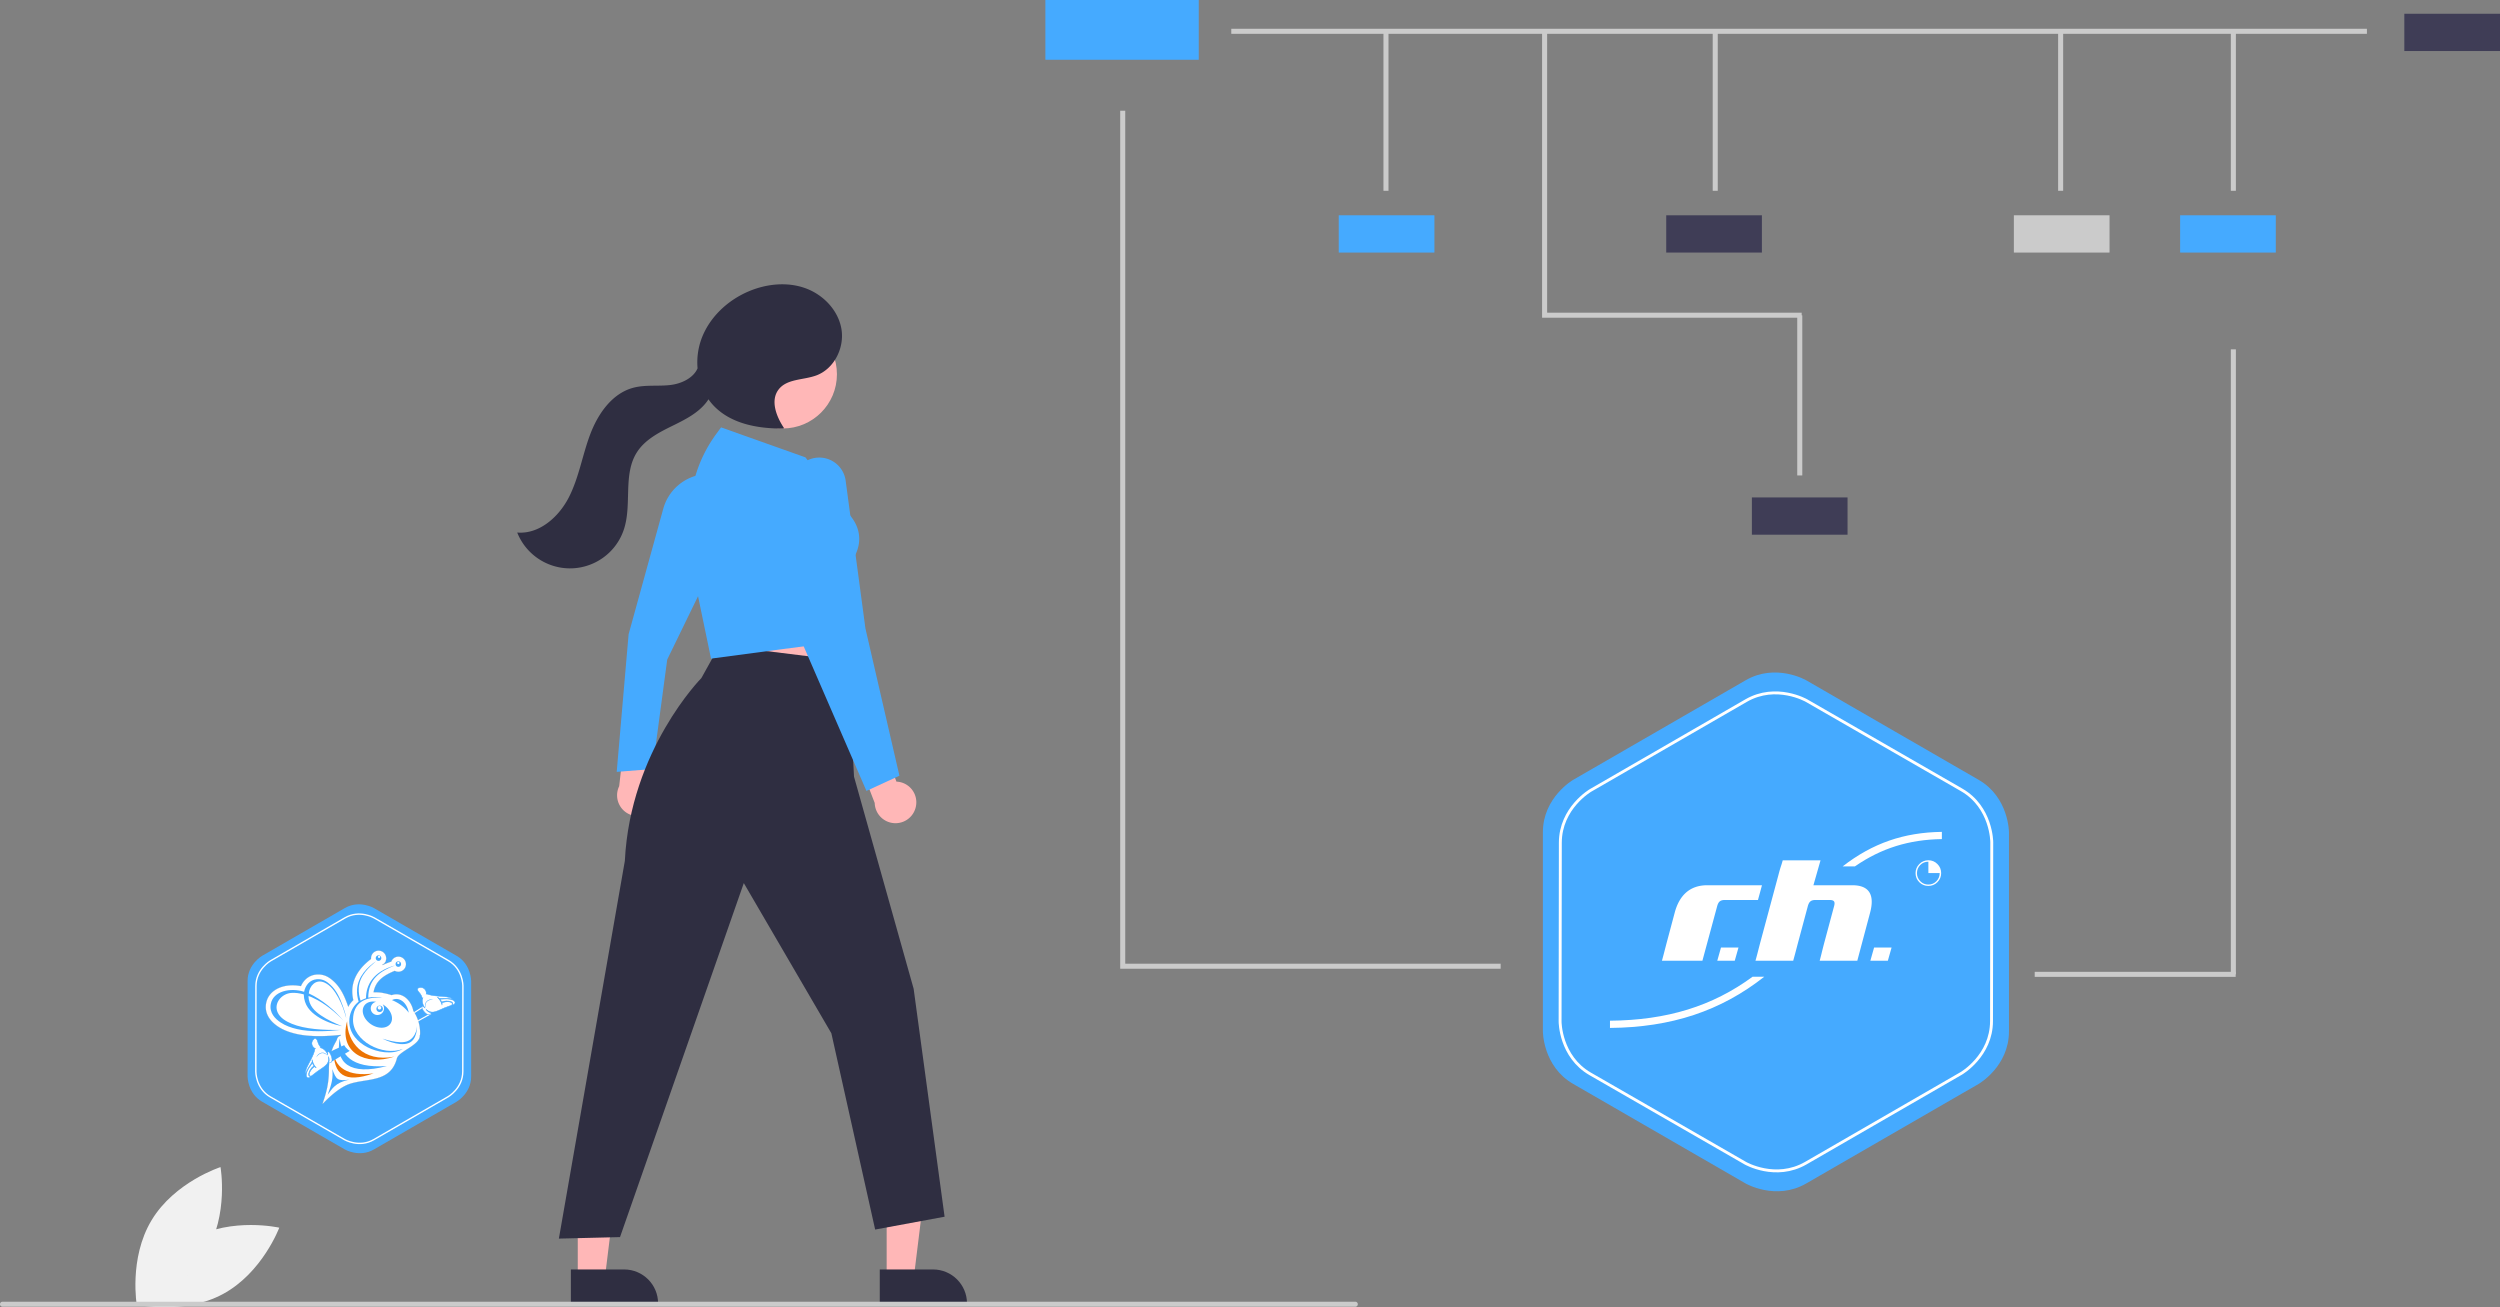 <svg xmlns="http://www.w3.org/2000/svg" xmlns:xlink="http://www.w3.org/1999/xlink" width="992.41" height="518.953" xml:space="preserve"><rect width="100%" height="100%" fill="#808080" stroke="none"/><path fill="#F1F1F1" d="M76.567 491.553c-15.646 8.437-22.362 26.342-22.362 26.342s18.65 4.227 34.296-4.209c15.646-8.437 22.362-26.342 22.362-26.342s-18.651-4.227-34.296 4.209z"/><path fill="#F1F1F1" d="M81.714 497.352C72.55 512.583 54.35 518.45 54.35 518.45s-3.345-18.829 5.818-34.06c9.164-15.231 27.365-21.098 27.365-21.098s3.344 18.829-5.819 34.06z"/><path fill="#CBCBCB" d="M488.774 11.422h450.807v2H488.774z"/><path fill="#CBCBCB" d="M549.181 12.177h2v63.562h-2zM807.705 385.78h79.781v2h-79.781zM715.204 126.123H612.156V12.113h2v112.01h101.048zM595.705 384.555H444.681V43.958h2v338.597h149.024zM679.885 12.177h2v63.562h-2z"/><path fill="#CBCBCB" d="M713.443 125.176h2v63.563h-2zM817.001 12.177h2v63.562h-2zM885.559 12.177h2v63.562h-2zM885.559 138.676h2V386.78h-2z"/><path fill="#45AAFF" d="M531.432 85.462h37.979v14.796h-37.979z"/><path fill="#3F3D56" d="M661.432 85.462h37.979v14.796h-37.979z"/><path fill="#CBCBCB" d="M799.432 85.462h37.979v14.796h-37.979z"/><path fill="#45AAFF" d="M865.432 85.462h37.979v14.796h-37.979z"/><path fill="#3F3D56" d="M954.432 5.462h37.979v14.796h-37.979zM695.432 197.462h37.979v14.796h-37.979z"/><path fill="#45AAFF" d="M414.98 0h60.882v23.721H414.98z"/><path fill="#FFB7B7" d="m282.481 241.153 3.977 35.877 50.801.875-6.131-42.918zM259.593 320.949a8.212 8.212 0 0 0-2.227-12.393l2.358-18.62-10.967-4.192-2.961 26.342a8.256 8.256 0 0 0 13.797 8.863zM351.976 507.436h10.739l5.108-41.419-15.849.001z"/><path fill="#2F2E41" d="m349.237 503.931 21.146-.001h.002c7.442 0 13.477 6.034 13.477 13.477v.438l-34.624.002-.001-13.916z"/><path fill="#FFB7B7" d="M229.353 507.436h10.738l5.108-41.419-15.848.001z"/><path fill="#2F2E41" d="m226.614 503.931 21.147-.001h.001c7.441 0 13.476 6.034 13.477 13.477v.438l-34.624.002-.001-13.916z"/><path fill="#45AAFF" d="m244.811 306.412 4.723-54.636 13.778-49.901a18.85 18.85 0 0 1 16.271-13.665l.449-.043 2.448 37.455-17.62 36.206-5.824 43.438-14.225 1.146z"/><path fill="#2F2E41" d="m285.653 256.154-7.233 13.019s-28.208 28.519-30.378 72.571l-26.188 149.939 24.271-.599 49.142-140.531 34.759 59.628 17.379 77.906 27.566-5.095-12.285-90.489-23.671-84.199-2.397-45.846-50.965-6.304z"/><circle fill="#FFB7B7" cx="310.719" cy="148.577" r="21.513"/><path fill="#2F2E41" d="M225.804 197.438c3.996-7.808 5.359-16.672 8.437-24.885 3.077-8.214 8.665-16.362 17.139-18.626 4.808-1.284 9.913-.5 14.852-1.112 4.341-.537 9.015-2.754 10.677-6.609a27.256 27.256 0 0 1 1.401-11.296c3.097-8.799 10.48-15.746 19.091-19.336 6.993-2.917 15.047-3.741 22.188-1.208 7.144 2.533 13.138 8.724 14.421 16.192 1.284 7.468-2.833 15.807-9.931 18.46-5.097 1.903-11.659 1.271-14.987 5.575-3.37 4.359-.953 10.715 2.107 15.298l-.209.213c-10.001.117-20.811-1.815-27.698-9.066a21.922 21.922 0 0 1-2.058-2.532c-.211.339-.433.668-.67.984-3.468 4.605-8.898 7.218-14.071 9.764-5.174 2.546-10.539 5.402-13.646 10.26-5.615 8.776-1.931 20.598-5.142 30.51-3.836 11.842-16.545 18.332-28.387 14.496a22.538 22.538 0 0 1-14.001-13.122c8.741.73 16.49-6.153 20.487-13.96z"/><path fill="#FFB7B7" d="M363.559 320.235a8.212 8.212 0 0 0-7.709-9.958l-6.521-17.601-11.662 1.355 9.561 24.724a8.255 8.255 0 0 0 8.482 8.024 8.252 8.252 0 0 0 7.849-6.544z"/><path fill="#45AAFF" d="m282.249 261.448-6.226-29.949-1.956-22.812a53.718 53.718 0 0 1 10.181-36.318l1.989-2.718 33.504 11.908 16.334 21.531c9.968 10.022 2.164 19.617 1.076 20.854l-.335 30.263-.376.05-54.191 7.191z"/><path fill="#45AAFF" d="m343.943 313.968-24.916-57.413-3.62-52.601-.73-11.055c-.384-5.823 4.025-10.854 9.849-11.239a10.565 10.565 0 0 1 11.168 9.143l7.844 58.636 13.5 58.496-13.095 6.033z"/><path fill="#CBCBCB" d="M538.001 518.734H1a1 1 0 1 1 0-2h537.001a1 1 0 1 1 0 2z"/><path fill="#45AAFF" d="M148.413 360.467s-5.758-3.326-11.516 0l-32.858 18.971s-5.758 3.324-5.758 9.975v37.939s0 6.65 5.758 9.975l32.858 18.971s5.758 3.325 11.516 0l32.861-18.971s5.758-3.324 5.758-9.975v-37.939s0-6.65-5.758-9.975l-32.861-18.971z"/><path fill="none" stroke="#FFF" stroke-width=".554" stroke-linecap="round" d="M148.482 364.34s-5.761-3.316-11.521.008l-29.592 17.086s-5.758 3.324-5.769 9.974l-.045 34.06s-.008 6.649 5.755 9.966l29.518 16.99s5.763 3.316 11.521-.008l29.595-17.087s5.755-3.324 5.766-9.974l.048-34.06s.008-6.648-5.755-9.966l-29.521-16.989h0z"/><g clip-rule="evenodd"><path fill-rule="evenodd" fill="#FFF" stroke="#45AAFF" stroke-width=".181" d="M174.641 396.611c.322.375.559.77.681 1.135 1.106-.506 2.654-.539 3.785-.104.883.373.691 1.147.502 1.299 1.67-.357 1.575-2.279-2.186-2.422-.886-.033-1.862.151-2.782.092z"/><path fill="none" stroke="#FFF" stroke-width=".469" stroke-miterlimit="10" d="m170.67 402.594-8.396 4.708-1.979-2.629 7.542-4.88c.001 0-.026 1.99 2.833 2.801z"/><path fill-rule="evenodd" fill="#FFF" stroke="#45AAFF" stroke-width=".181" d="M165.747 392.623c-.058.609.468 1.097.734 1.43.582.66 1.09 1.555 1.127 2.354.056-.138.138-.292.261-.35-.532 1.366.032 3.103.907 4.144-.306-.146-.715-.646-.715-.646-2.106-.603 2.362 5.787 3.186 2.202-.165.718-1.822-.382-2.127-1.12.952.996 2.282 1.395 3.641.949 1.311-.348 2.434-1.025 3.667-1.5 1.154-.408 2.138-.8 2.627-.977.564-.202.867-1.113-.625-1.391-.96-.157-2.056-.012-2.965.375.059.222.091.633.019.809-.306-1.209-1.109-2.314-1.886-3.094.274.086.574.365.739.51 1.59.082 3.803-.266 5.266.347-.37-.524-.745-.657-2.255-.933-1.58-.293-5.604-.182-8.048-1.226-.053.073-.066.218-.133.21.34-1.193-.734-3.229-2.902-2.6-.292.089-.488.306-.518.507z"/><path fill-rule="evenodd" fill="#45AAFF" d="M169.016 399.998c-.598-2.234.992-3.17 2.976-3.238-2.33-.477-3.995 1.621-2.976 3.238z"/></g><path fill="#FFF" stroke="#999" stroke-width=".058" stroke-linecap="round" d="M105.643 398.172c.825-4.285 4.968-7.052 10.558-7.052 1.08 0 2.186.11 3.261.321.394-.9.917-1.705 1.561-2.385a7.042 7.042 0 0 1 4.524-2.201 8.48 8.48 0 0 1 .79-.037c2.801 0 4.694 1.402 6.178 2.771 2.787 2.57 4.271 5.99 5.359 8.996.125.35.25.697.37 1.045.426-.774.936-1.488 1.513-2.121.163-.178.325-.341.487-.494-.287-1.248-.495-2.688-.394-4.334.17-2.74 1.202-5.357 3.063-7.775 1.149-1.496 2.62-2.914 4.375-4.227a3.02 3.02 0 0 1 3.003-3.317 3.023 3.023 0 0 1 3.019 3.02 3.024 3.024 0 0 1-1.433 2.567c-.16.112-.011.173.104.116a23.486 23.486 0 0 1 3.333-1.337 3.024 3.024 0 0 1 2.84-1.996 3.019 3.019 0 0 1 3.016 3.017 3.02 3.02 0 0 1-4.468 2.646c-4.601 1.886-7.659 4.137-8.399 8.495.176-.008.351-.01.529-.01.375 0 .763.014 1.152.039.851.035 1.553.12 2.085.254a24.57 24.57 0 0 1 2.76.654c.224.059.442.123.66.191a5.44 5.44 0 0 1 1.872-.334c1.665 0 3.287.771 4.558 2.174 1.064 1.168 1.822 2.723 2.167 4.416a15.453 15.453 0 0 1 2.684 9.297c-.005.196-.112.379-.112.574 0 3.771-8.361 6.191-9.098 9.031-2.462 9.492-11.518 7.824-18.497 10.021-5.529 1.74-11.159 8.362-11.053 8.02.995-3.16 2.548-7.053 2.548-13.615 0-7.641 2.681-10.573 3.165-11.908a1.917 1.917 0 0 1 1.521-1.586c0-.098.005-.195.005-.295a76.241 76.241 0 0 1-8.516.506c-3.524 0-6.609-.301-9.17-.894-2.997-.696-5.311-1.636-7.276-2.958-1.513-1.02-2.686-2.167-3.489-3.412-1.171-1.809-1.559-3.79-1.155-5.883z"/><path fill="#FFF" stroke="#999" stroke-width=".058" d="M151.876 382.95a3.024 3.024 0 0 0 1.433-2.567"/><path fill-rule="evenodd" clip-rule="evenodd" fill="#45AAFF" d="M149.309 381.521c-3.306 2.271-7.25 6.006-7.574 11.234-.115 1.822.205 3.364.62 4.854-.441.398-.835.735-1.213 1.15-1.404 1.531-2.484 3.88-2.492 6.643-.013 5.051 3.667 8.457 7.152 10.281 3.662 1.916 9.957 3.213 14.079.718-8.098 3.062-19.896-3.274-19.744-11.708.117-6.307 4.245-9.148 11.596-8.66-1.062-.338-3.952-.351-5.548.003 0-7.62 5.005-10.637 10.688-12.825-8.843 2.442-11.582 7.889-11.582 13.059-.803.281-1.516.566-2.17.957-.51-1.564-.822-3.26-.691-5.194.324-4.829 4.238-8.213 6.879-10.512zM122.44 395.424c.71.107 1.349.477 1.979.767 4.463 2.054 8.766 5.625 11.968 9.02-3.51-4.136-8.417-8.384-13.818-10.872.303-2.964 2.75-5.768 6.13-4.342 2.481 1.045 4.184 3.466 5.556 5.939 1.439 2.59 2.5 5.568 3.194 8.303-.221-1.682-.806-3.382-1.407-5.045-1.138-3.16-2.516-6.084-4.854-8.24-1.327-1.225-2.965-2.471-5.492-2.234-2.708.252-4.463 2.385-4.979 4.98-5.577-1.777-12.258-.217-13.223 4.791-.686 3.562 1.763 5.949 3.835 7.344 1.963 1.322 4.202 2.118 6.638 2.682 5.167 1.198 11.907.947 17.308.32-7.011.109-14.223-.295-19.415-2.426-2.34-.963-4.604-2.312-5.62-4.471-1.694-3.605 1.471-7.504 5.428-7.793 1.601-.115 3.229.127 4.917.576.109 4.391 2.604 6.884 5.364 8.748 2.766 1.867 6.409 3.219 9.898 3.896-2.931-1.169-5.92-2.57-8.431-4.279-2.412-1.644-4.829-3.776-4.976-7.664z"/><circle fill="#45AAFF" cx="158.124" cy="382.707" r="1.102"/><path fill="#45AAFF" d="M149.16 380.338a1.102 1.102 0 1 0 2.204 0 1.102 1.102 0 0 0-2.204 0z"/><path fill-rule="evenodd" clip-rule="evenodd" fill="#45AAFF" d="M144.615 399.201c.941-1.373 2.777-1.883 4.737-1.511a2.635 2.635 0 1 0 2.532.97c.175.104.349.214.519.33 2.87 1.971 4.032 5.262 2.598 7.348-1.433 2.088-4.922 2.181-7.79.21-2.867-1.971-4.032-5.261-2.596-7.347zM155.599 397.015a3.5 3.5 0 0 1 1.298-.432c2.479-.311 4.835 2.094 5.351 5.414-1.562-2.077-3.846-3.855-6.649-4.982z"/><path fill-rule="evenodd" clip-rule="evenodd" fill="#EC7404" d="M137.785 405.4c-3.407 12.365 7.245 17.898 18.739 14.047-12.523 2.424-18.68-5.93-18.739-14.047z"/><path fill-rule="evenodd" clip-rule="evenodd" fill="#45AAFF" d="M134.849 412.239c-1.771 9.505 3.851 14.915 18.755 10.937-14.781 1.037-18.073-4.962-18.755-10.937z"/><path fill-rule="evenodd" clip-rule="evenodd" fill="#EC7404" d="M132.424 416.898c0 9.631 4.186 13.276 15.915 9.182-10.091 1.49-15.915-2.397-15.915-9.182z"/><path fill-rule="evenodd" clip-rule="evenodd" fill="#45AAFF" d="M131.921 424.4c.327 3.582-.173 5.748-1.864 10.197 1.888-2.465 2.899-4.793 8.593-6.022-4.731.649-5.237-.058-6.729-4.175z"/><circle fill="#45AAFF" cx="150.711" cy="400.476" r="1.282"/><circle fill="#FFF" cx="150.642" cy="400.051" r=".713"/><circle fill="#FFF" cx="150.483" cy="379.833" r=".453"/><path fill-rule="evenodd" clip-rule="evenodd" fill="#45AAFF" d="M161.923 413.24c3.58-1.65 3.606-5.93 3.606-5.93s.266 5.499-3.439 6.814c-4.024 1.428-10.226-1.793-10.226-1.793-.19-.152 6.735 2.442 10.059.909z"/><g fill-rule="evenodd" clip-rule="evenodd"><path fill="#45AAFF" d="m131.179 421.736 7.654-4.578s-1.361-.744-2.205-2.278l-6.322 2.97c.001-.001 1.703 1.033.873 3.886z"/><path fill="#FFF" stroke="#45AAFF" stroke-width=".181" d="M124.001 421.929c.146.473.359.881.604 1.18-1.019.668-1.867 1.966-2.096 3.154-.154.945.606 1.194.835 1.115-1.189 1.225-2.769.125-.894-3.137.442-.769 1.113-1.499 1.551-2.312z"/><path fill="#FFF" stroke="#45AAFF" stroke-width=".181" d="M125.334 412.276c.551.274.686.978.827 1.379.25.846.737 1.75 1.396 2.204-.146-.024-.319-.035-.436.038 1.441.272 2.617 1.67 3.035 2.964.037-.335-.17-.947-.17-.947.606-2.105 3.657 5.069.178 3.867.697.242.644-1.747.181-2.397.34 1.335-.032 2.675-1.128 3.589-.992.93-2.159 1.521-3.218 2.316-.955.762-1.811 1.386-2.218 1.709-.473.369-1.404.145-.851-1.268.378-.898 1.08-1.748 1.894-2.316.154.17.487.412.676.447-.864-.902-1.373-2.169-1.625-3.239-.072.276.005.683.04.896-.774 1.393-2.24 3.084-2.498 4.649-.25-.592-.162-.981.402-2.407.59-1.494 2.819-4.847 3.229-7.473.096-.007.223.059.25 0-1.191-.345-2.346-2.336-.665-3.84.228-.203.517-.254.701-.171z"/><path fill="#45AAFF" d="M129.855 418.957c-1.574-1.693-3.212-.839-4.321.807.829-2.227 3.491-2.53 4.321-.807z"/></g><circle fill="#FFF" cx="158.124" cy="382.265" r=".453"/><g><path fill="#45AAFF" d="M716.984 270.037s-12.008-6.93-24.013 0l-68.496 39.546s-12.005 6.931-12.005 20.795v79.092s0 13.862 12.005 20.793l68.496 39.548s12.005 6.931 24.013 0l68.495-39.548s12.005-6.931 12.005-20.793v-79.092s0-13.864-12.005-20.795l-68.495-39.546z"/><path fill-rule="evenodd" clip-rule="evenodd" fill="#FFF" d="M760.406 346.609c0-1.411.492-2.611 1.481-3.609.997-1.004 2.198-1.51 3.609-1.51 1.404 0 2.597.499 3.581 1.497.997.986 1.496 2.191 1.496 3.609 0 1.408-.499 2.611-1.496 3.609-.984.988-2.186 1.48-3.595 1.48-1.402 0-2.599-.492-3.596-1.48-.988-.997-1.48-2.195-1.48-3.596m5.091-.026v-4.523c-1.28 0-2.354.441-3.227 1.323-.871.882-1.309 1.962-1.309 3.24 0 1.225.438 2.288 1.309 3.187.881.891 1.946 1.335 3.2 1.335 1.277 0 2.347-.444 3.211-1.335.875-.898 1.312-1.976 1.312-3.227h-4.496z"/><defs><path id="a" d="M639.105 387.723h61.251v20.329h-61.251z"/></defs><clipPath id="b"><use xlink:href="#a" overflow="visible"/></clipPath><path clip-path="url(#b)" fill="#FFF" d="M639.105 405.184v2.868c24.365-.217 43.961-6.707 61.251-20.329h-4.638c-15.929 11.702-33.967 17.262-56.613 17.461"/><defs><path id="c" d="M731.459 330.22h39.393v13.707h-39.393z"/></defs><clipPath id="d"><use xlink:href="#c" overflow="visible"/></clipPath><path clip-path="url(#d)" fill="#FFF" d="M770.851 330.22c-15.155.223-27.49 4.493-39.393 13.707h4.88l.12-.086c10.341-7.124 21.305-10.55 34.393-10.756v-2.865z"/><path fill-rule="evenodd" clip-rule="evenodd" fill="#FFF" d="M677.707 351.409c-7.057 0-11.126 4.195-12.906 10.872l-3.242 12.141c-1.08 4.134-1.006 3.981-1.833 6.967h16.065l5.857-21.652c.508-1.844 1.27-2.478 3.115-2.478h13.086a411.981 411.981 0 0 0 1.588-5.85h-21.73zM742.366 362.281c1.78-6.677 0-10.872-7.058-10.872h-15.445l2.817-9.879h-15.005c-.699 2.607-.656 1.807-1.736 5.937l-7.25 26.955c-1.08 4.134-1.067 4.234-1.833 6.967h14.98c.766-2.795.778-2.833 1.859-6.967l3.939-14.686c.51-1.844 1.271-2.478 3.115-2.478h5.469c1.842 0 2.352.634 1.842 2.478l-3.942 14.686c-1.08 4.134-1.015 4.172-1.778 6.967h14.937l5.089-19.108zM683.177 376.126h6.942l-1.487 5.262h-6.94zM743.947 376.126h6.943l-1.487 5.262h-6.943z"/><path fill="none" stroke="#FFF" stroke-width="1.155" stroke-linecap="round" d="M717.128 278.113s-12.016-6.914-24.021.018l-61.688 35.613s-12.005 6.933-12.024 20.795l-.095 71s-.02 13.862 11.994 20.777l61.538 35.418s12.014 6.913 24.019-.018l61.688-35.617s12.005-6.93 12.022-20.792l.096-71.001s.021-13.862-11.996-20.777l-61.533-35.416h0z"/></g></svg>